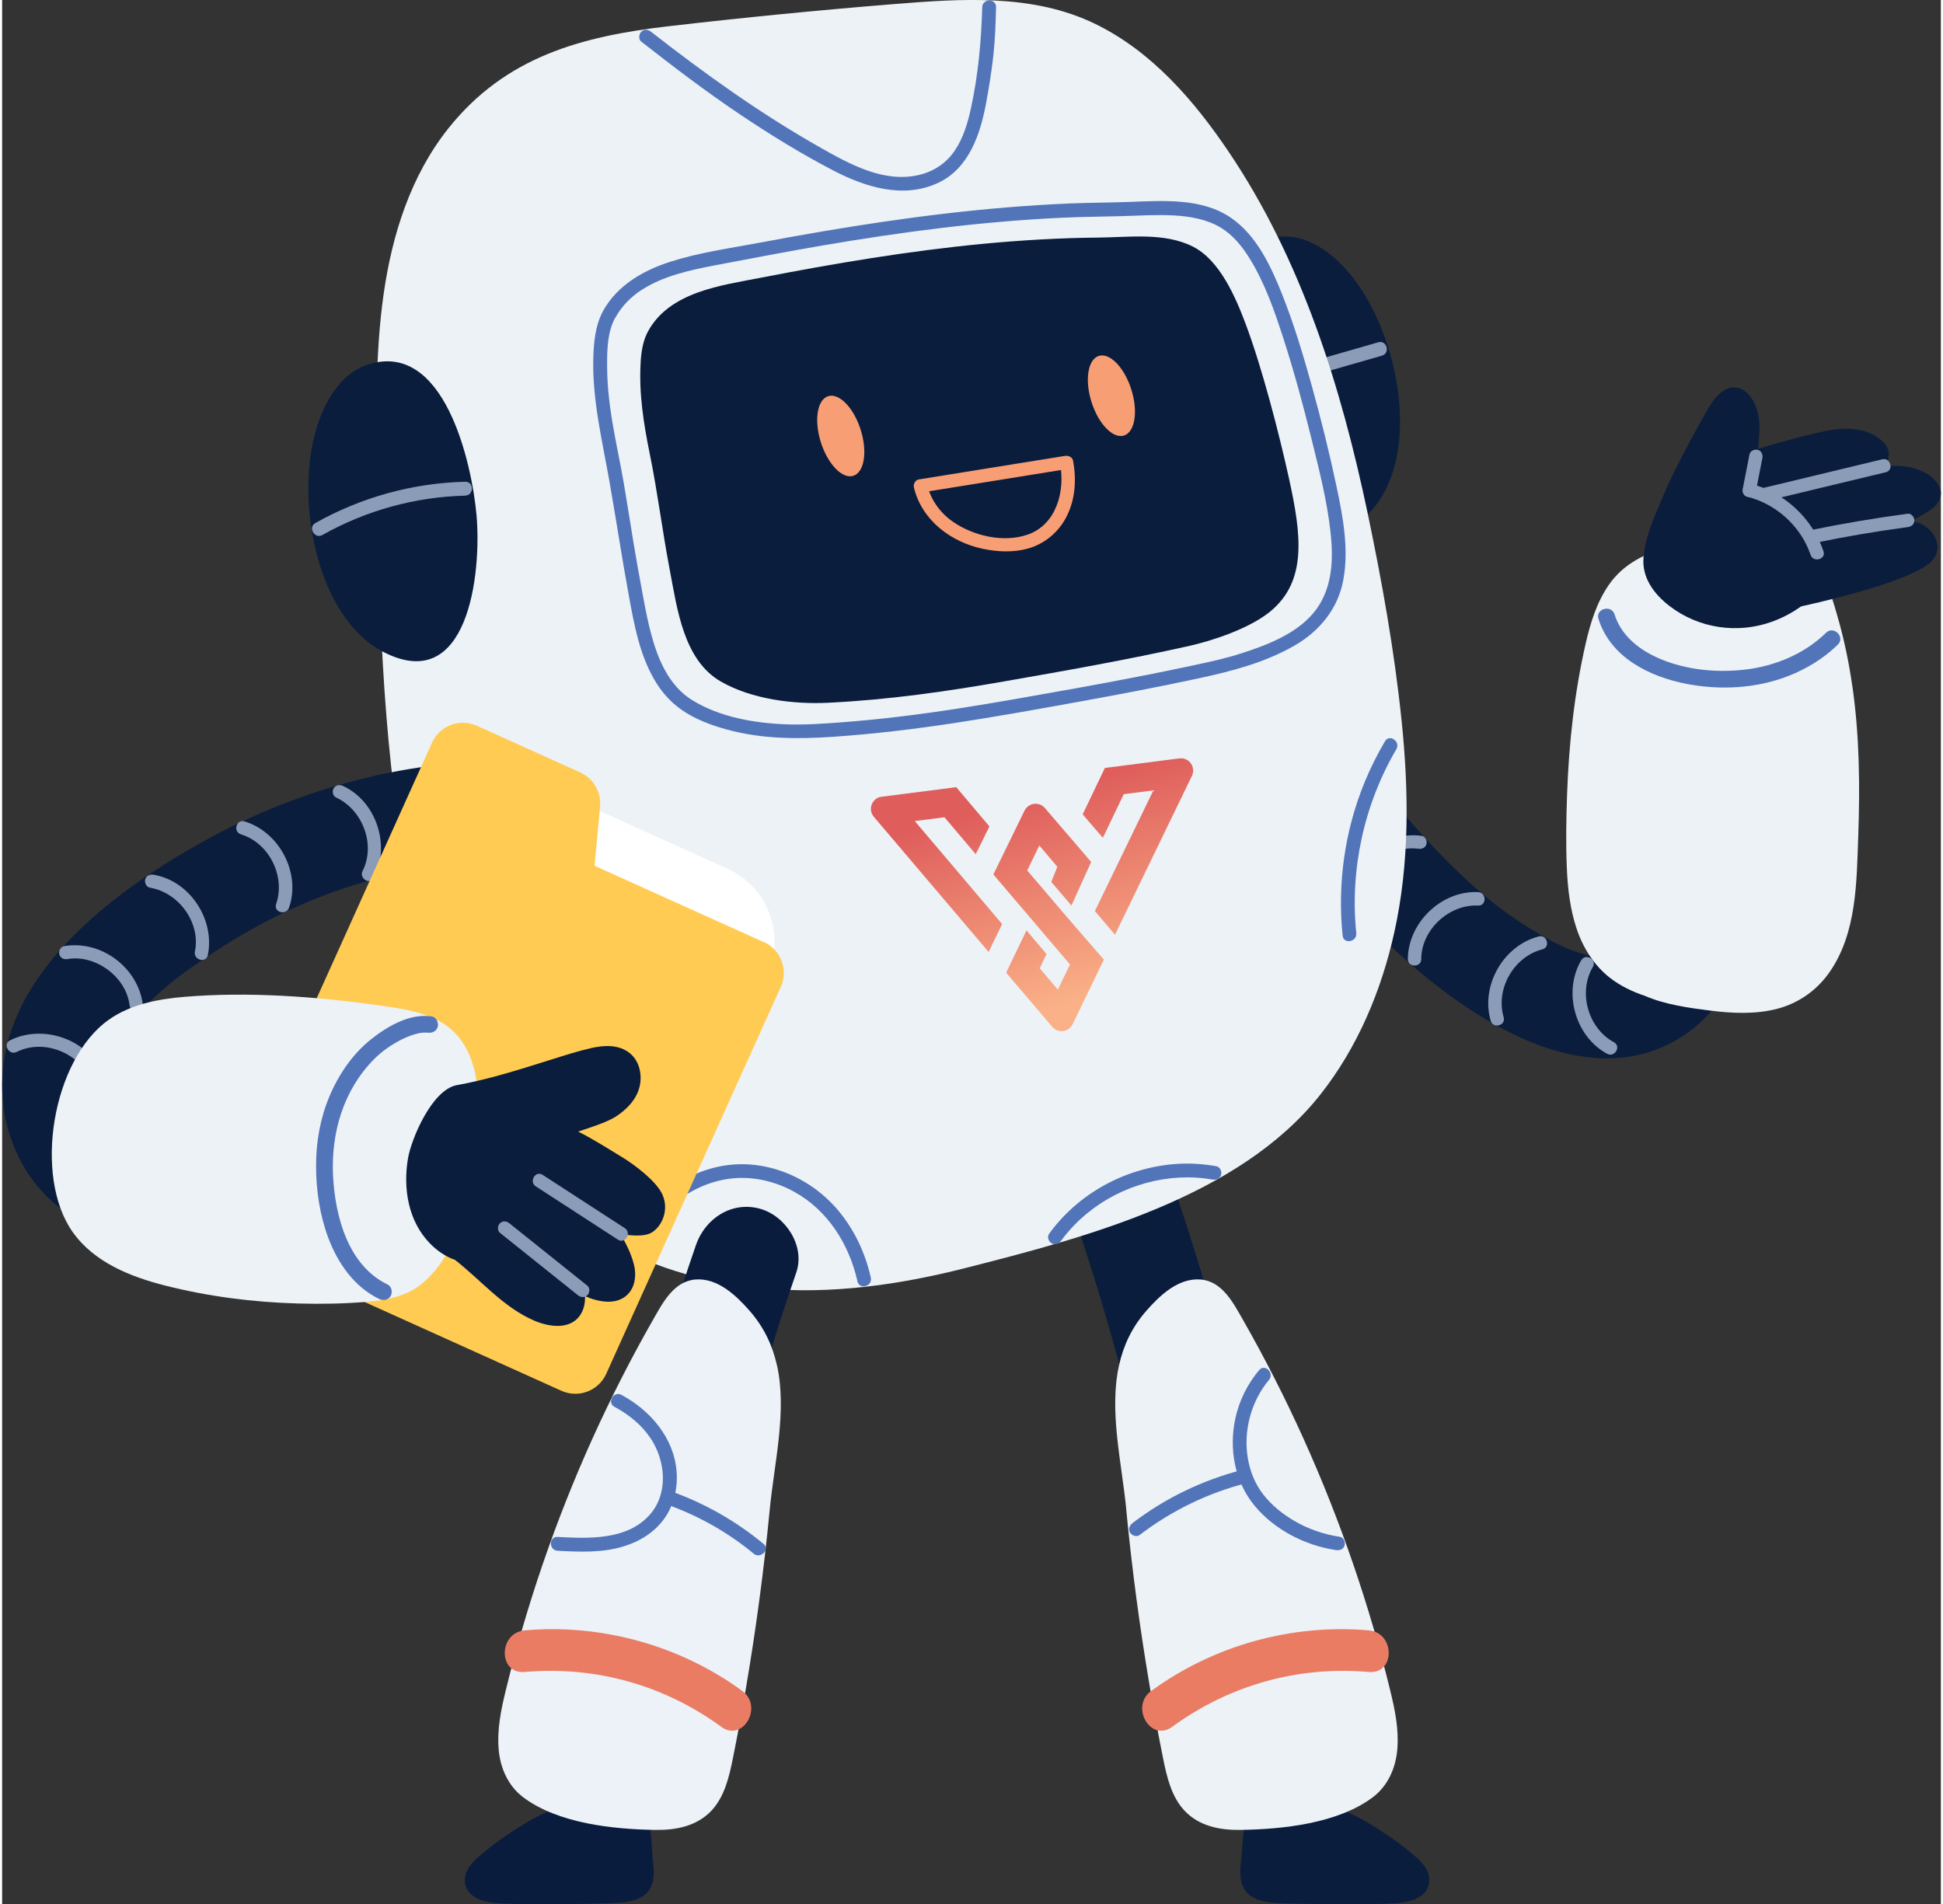 <svg xmlns="http://www.w3.org/2000/svg" xmlns:xlink="http://www.w3.org/1999/xlink" id="uuid-8d5cd303-8278-44bf-8228-40fe480d3b6c" data-name="Layer 1" width="4.03in" height="3.95in" viewBox="0 0 289.82 284.69"><rect x="0" y="0" width="289.82" height="284.69" fill="#333333" stroke="none"/><defs><linearGradient id="uuid-1bd3707c-fd4d-439f-8b21-e91ed7cf4686" data-name="GradientFill 1" x1="-4.42" y1="-120.31" x2=".51" y2="-89.6" gradientTransform="translate(173.96 237.86) rotate(-7.31)" gradientUnits="userSpaceOnUse"><stop offset="0" stop-color="#df5e5c"></stop><stop offset="1" stop-color="#fab187"></stop></linearGradient></defs><g><path d="M174.79,176.39c3.16,9.13,5.94,18.38,8.32,27.74,1,3.93-1.28,8.62-5.43,9.56-4.04.92-8.49-1.21-9.56-5.43-2.38-9.36-5.16-18.61-8.32-27.74-1.33-3.85,1.52-8.67,5.43-9.56,4.33-.99,8.13,1.31,9.56,5.43h0Z" fill="#0a1d3d"></path><path d="M185.35,281.69c.88,2.68,4.01,2.75,6.47,2.86,1.52.07,14.5.32,17.45-.12,1.2-.18,2.44-.5,3.31-1.41,1-1.05.97-2.54.25-3.73-.69-1.13-1.86-2-2.87-2.82-1.06-.86-2.17-1.67-3.32-2.42-2.29-1.5-4.83-3.06-7.48-3.84-1.78-.53-4.01-.45-5.47.69-.01,0-.03,0-.04,0-2.71-.61-7.03-1.74-7.89,2.01-.31,1.38-.33,2.88-.45,4.29-.13,1.47-.43,3.08.04,4.51Z" fill="#0a1d3d"></path><g><path d="M168.05,225.77c.86,8.93,2.05,17.83,3.56,26.67.6,3.5,1.25,7,1.95,10.48.55,2.73,1.24,5.71,3.21,7.79,2.19,2.32,5.31,2.91,8.38,2.86,6.33-.1,14.48-.96,19.71-4.85,2.31-1.72,3.49-4.45,3.71-7.27.23-2.88-.34-5.75-1.02-8.54-.78-3.21-1.63-6.4-2.56-9.57-3.77-12.88-8.72-25.41-14.82-37.36-1.5-2.94-3.07-5.85-4.71-8.72-1.43-2.5-3.09-5.75-6.36-5.98-3.29-.23-6.04,2.38-8.05,4.68-2.2,2.51-3.44,5.25-4.08,8.13-1.53,6.88.4,14.54,1.09,21.68Z" fill="#edf2f7"></path><g><path d="M199.4,231.74c-4.59-.69-9.18-3.02-12.16-6.62-3.02-3.65-3.87-8.53-2.88-13.1.58-2.66,1.81-5.12,3.55-7.19.86-1.02,2.32.45,1.47,1.47-2.68,3.19-3.87,7.66-3.15,11.76.34,1.95,1.06,3.77,2.28,5.34,1.24,1.61,2.85,2.91,4.6,3.94,2.11,1.24,4.44,2.05,6.86,2.41.55.08.86.78.72,1.27-.16.59-.72.81-1.27.72h0Z" fill="#5275ba"></path><path d="M186.04,221.72c-5.81,1.48-11.25,4.13-16.01,7.77-.44.34-1.16.07-1.42-.37-.31-.53-.07-1.08.37-1.42,4.89-3.74,10.54-6.46,16.51-7.98,1.29-.33,1.85,1.67.55,2h0Z" fill="#5275ba"></path></g><path d="M171.78,252.79c9.34-6.81,21.01-10.05,32.52-9.05,3.96.34,3.99,6.56,0,6.22-10.57-.92-20.82,1.95-29.39,8.2-3.24,2.36-6.34-3.03-3.14-5.37h0Z" fill="#ea7c64"></path></g></g><g><path d="M186.21,116.35c9.93,13.01,20.06,26.19,34.04,35.1,7.42,4.72,16.79,8.54,25.66,5.92,4.49-1.33,8.21-4.12,10.95-7.88,2.9-3.98,3.51-8.53,2.73-13.29-.65-4.01-5.64-6.24-9.25-5.25-4.26,1.17-5.9,5.23-5.25,9.25-.25-1.54-.43,1.05-.03-.55-.1.41-.86,1.85-.22.78-.18.3-1.38,1.7-.48.77-.12.12-1.46,1.33-.85.86.61-.47-.91.52-1.05.61-1.33.79.5,0-.89.3-1.78.4.86.14-1.23.18-.83.01-1.71.02-2.53-.11.92.15-.67-.22-.93-.28-.84-.21-1.66-.48-2.47-.77-.58-.21-2.2-.99-3.32-1.6-2.57-1.41-5.57-3.39-7.53-4.91-9.19-7.11-17.53-17.79-24.35-26.72-2.46-3.22-6.48-4.93-10.29-2.7-3.17,1.86-5.18,7.04-2.7,10.29h0Z" fill="#0a1d3d"></path><path d="M202.71,134.06c.4-4.2,4.78-7.74,8.98-7.17.54.07,1.08-.13,1.23-.7.13-.47-.16-1.16-.7-1.23-5.56-.75-10.99,3.5-11.52,9.11-.05.54.5,1,1,1,.58,0,.95-.46,1-1h0Z" fill="#8a9cb7"></path><path d="M212.14,143.39c.02-4.39,4.13-8.21,8.5-8.01,1.29.06,1.29-1.94,0-2.01-5.46-.26-10.47,4.57-10.5,10.01,0,1.29,2,1.29,2.01,0h0Z" fill="#8a9cb7"></path><path d="M224.46,152.07c-1.24-4.21,1.52-9.06,5.78-10.14,1.25-.32.72-2.25-.53-1.93-5.29,1.34-8.73,7.37-7.18,12.61.36,1.23,2.3.71,1.93-.53h0Z" fill="#8a9cb7"></path><path d="M240.94,155.81c-3.86-2.09-5.38-7.45-3.15-11.24.66-1.11-1.08-2.12-1.73-1.01-2.77,4.7-.95,11.38,3.87,13.98,1.14.61,2.15-1.12,1.01-1.73h0Z" fill="#8a9cb7"></path><path d="M276.6,102.71c-.51-3.63-1.26-7.23-2.29-10.76-.98-3.36-1.97-7.08-5.14-9.01-2.84-1.73-6.52-1.97-9.76-2.06-3.71-.1-7.46.21-11.05,1.17-3.24.86-6.21,2.56-8.15,5.35-1.83,2.62-2.77,5.7-3.48,8.78-1.7,7.41-2.52,15.02-2.79,22.61-.13,3.68-.19,7.38-.03,11.07.13,3.02.49,6.07,1.45,8.95.95,2.86,2.6,5.51,5,7.38,1.56,1.21,3.33,2.06,5.19,2.68,3.09,1.35,6.83,1.84,9.86,2.22,3.27.41,6.63.56,9.85-.25,3.2-.81,5.98-2.74,7.88-5.45,4.13-5.89,4.08-13.55,4.33-20.45.27-7.42.18-14.87-.86-22.23Z" fill="#edf2f7"></path><path d="M286.54,78.18c-.35-.13-.7-.24-1.06-.34,1.09-.58,2.26-1.17,3.2-1.94,1.11-.91,1.48-2.17.82-3.34-.53-.94-1.54-1.7-2.6-2.16-1.77-.78-3.69-.86-5.62-.67.83-.94,1.02-2.1.34-3.12-.6-.9-1.65-1.59-2.74-1.99-3.01-1.09-6.29-.25-9.38.53-2.33.59-4.68,1.22-6.98,1.95.03-.62.06-1.21.1-1.76.15-1.25.12-2.52-.2-3.74-.35-1.36-1.14-2.9-2.51-3.48-1.64-.69-3.07.45-4.05,1.69-.92,1.16-5.87,10.28-7.28,13.7-1.29,3.14-2.91,6.38-3.21,9.81-.27,3.05,1.58,5.51,3.9,7.29,4.34,3.33,10.11,4.19,15.26,2.35,1.57-.56,3.04-1.34,4.39-2.3,6.83-1.52,16.51-4.08,19.28-6.55,1.08-.96,1.3-2.15.97-3.23-.36-1.18-1.37-2.22-2.63-2.7Z" fill="#0a1d3d"></path><path d="M260.91,74.27c4.33,1.1,7.99,4.43,9.43,8.67.41,1.22,2.35.69,1.93-.53-1.66-4.9-5.8-8.79-10.83-10.07-1.25-.32-1.78,1.61-.53,1.93h0Z" fill="#8a9cb7"></path><path d="M261.21,67.95c-.33,1.7-.66,3.39-1,5.09-.1.51.15,1.11.7,1.23.5.11,1.13-.15,1.23-.7.33-1.7.66-3.39,1-5.09.1-.51-.15-1.11-.7-1.23-.5-.11-1.13.15-1.23.7h0Z" fill="#8a9cb7"></path><path d="M263.83,74.87c5.92-1.42,11.83-2.85,17.75-4.27,1.25-.3.72-2.24-.53-1.93-5.92,1.42-11.83,2.85-17.75,4.27-1.25.3-.72,2.24.53,1.93h0Z" fill="#8a9cb7"></path><path d="M270.76,81.21c4.67-.97,9.38-1.78,14.1-2.41.54-.07,1-.41,1-1,0-.49-.46-1.07-1-1-4.91.66-9.79,1.48-14.64,2.48-1.26.26-.73,2.19.53,1.93h0Z" fill="#8a9cb7"></path><path d="M238.64,92.53c1.79,5.77,7.67,8.66,13.21,9.72,5.04.96,10.43.68,15.22-1.21,2.74-1.08,5.24-2.61,7.35-4.67,1.15-1.13-.62-2.9-1.77-1.77-3.23,3.16-7.6,4.97-12.06,5.5-4.7.56-9.9-.04-14.13-2.26-2.44-1.29-4.58-3.28-5.41-5.97-.48-1.54-2.9-.88-2.42.67h0Z" fill="#5275ba"></path></g><g id="uuid-fdccd073-d081-4466-a681-348c287eb045" data-name="Ear"><path d="M201.85,41.41c-2.42-3.08-6.2-6.21-10.35-6.05-12.36.47-9.33,19.5-7.13,26.94,2.45,8.32,11.02,24.7,20.47,13.86,7.25-8.32,4.13-25.69-2.98-34.75Z" fill="#0a1d3d"></path><path d="M206.27,53.17c-3.91,1.12-7.81,2.25-11.72,3.37-1.28.37-1.83-1.63-.55-2,3.91-1.12,7.81-2.25,11.72-3.37,1.28-.37,1.83,1.63.55,2h0Z" fill="#8a9cb7"></path></g><path d="M56.08,71.77c.15,10.45.36,20.9,1.07,31.33,1.39,20.33,4.67,41.21,13.49,59.78,4.07,8.59,9.76,16.32,17.84,21.5,7.57,4.85,16.44,7.44,25.35,8.24,10.12.91,20.29-.54,30.09-3.03,18.12-4.6,41.01-10.61,53.13-25.94,5.56-7.03,9.11-15.49,11.05-24.2,2.32-10.39,2.19-21.21,1.1-31.75-1.07-10.38-2.92-20.72-5.06-30.93-3.98-18.97-9.87-37.9-20.8-54.1-5.15-7.64-11.47-14.96-19.88-19.07-9.39-4.59-20.15-3.79-30.25-2.98-11.23.91-22.46,2.01-33.65,3.31-12.95,1.51-24.3,4.53-32.85,15.26-5.64,7.08-8.42,15.92-9.68,24.78-1.31,9.2-1.09,18.54-.96,27.8Z" fill="#edf2f7"></path><path d="M200.39,139.88c-.8-7.8.32-15.75,3.31-23,.86-2.09,1.88-4.12,3.02-6.06.67-1.15,2.37.04,1.7,1.19-4.83,8.23-6.96,18-5.99,27.49.14,1.32-1.9,1.71-2.04.38h0Z" fill="#5275ba"></path><path d="M95.46,54.1c-.3,4.63.44,9.26,1.36,13.78,1.17,5.73,1.88,11.55,2.98,17.3,1.11,5.79,2.04,13.49,7.64,16.71,4.62,2.66,10.9,3.43,16.09,3.17,9.08-.45,17.56-1.67,26.25-3.19,9.21-1.6,18.41-3.24,27.53-5.27,3.75-.83,9.13-2.66,12.17-5.11,5.64-4.55,4.76-11.49,2.88-20.01-1.52-6.87-3.99-16.43-6.46-23.03-1.5-4-3.87-9.55-7.89-11.58-4.25-2.16-9.6-1.39-14.18-1.35-5.73.05-11.46.39-17.17.93-11.13,1.06-22.32,2.95-33.19,5.06-5.9,1.15-13.67,2.08-16.91,8.02-.63,1.15-.98,2.56-1.11,4.56Z" fill="#0a1d3d"></path><path d="M89.83,46.49c2.13-3.84,5.98-6.05,10.05-7.36,4.36-1.39,8.99-2.03,13.48-2.87,12.21-2.3,24.51-4.24,36.9-5.26,3.08-.25,6.16-.45,9.24-.58,3-.13,6-.12,8.99-.23,4.99-.18,10.79-.63,15.15,2.33,3.83,2.6,5.95,7.11,7.62,11.27,1.83,4.56,3.24,9.28,4.55,14,1.37,4.94,2.61,9.93,3.67,14.95.96,4.54,1.87,9.34,1.01,13.97-.8,4.3-3.53,7.63-7.27,9.79-4.4,2.54-9.34,3.83-14.26,4.89-6.12,1.32-12.28,2.49-18.44,3.6-6.01,1.09-12.03,2.17-18.07,3.09-5.99.91-12.01,1.64-18.06,2.06-5.38.37-10.74.37-15.99-1.06-2.36-.64-4.79-1.54-6.81-2.95-1.75-1.21-3.15-2.84-4.19-4.69-2.14-3.76-2.93-8.11-3.7-12.31-1.06-5.75-1.92-11.54-2.94-17.3-1.07-6.04-2.53-12.02-2.39-18.19.06-2.45.29-4.96,1.46-7.15.63-1.18,2.42-.13,1.79,1.05-1.14,2.14-1.19,4.74-1.18,7.11,0,2.93.34,5.84.83,8.72.5,2.98,1.16,5.93,1.67,8.91.5,2.9.94,5.82,1.42,8.72.43,2.62.91,5.22,1.39,7.83.37,2.01.75,4.01,1.28,5.99,1.01,3.77,2.67,7.72,6.13,9.85,4.16,2.57,9.36,3.45,14.17,3.62,2.74.1,5.47-.11,8.2-.31,2.89-.22,5.77-.5,8.64-.85,5.78-.69,11.52-1.62,17.25-2.62,5.96-1.04,11.92-2.1,17.86-3.25,3.01-.59,6.02-1.19,9.02-1.84,2.38-.51,4.76-1.03,7.08-1.79,4.02-1.3,8.65-3.1,11.18-6.69,2.34-3.32,2.45-7.48,2.02-11.38-.52-4.74-1.73-9.43-2.87-14.05-1.23-4.97-2.57-9.93-4.14-14.8-1.34-4.15-2.79-8.39-5.11-12.11-1.1-1.77-2.47-3.47-4.27-4.56-2.09-1.26-4.61-1.7-7.02-1.83-2.57-.15-5.14.03-7.71.1-2.95.08-5.89.1-8.83.23-12.04.55-24.01,2.11-35.88,4.14-5.31.91-10.6,1.92-15.9,2.93-3.92.75-8.02,1.6-11.4,3.83-1.59,1.05-2.89,2.43-3.81,4.1-.65,1.17-2.44.12-1.79-1.05Z" fill="#5275ba"></path><path d="M148.58,1.09c-.06,2.37-.14,4.73-.39,7.09-.26,2.43-.66,4.85-1.1,7.25-.86,4.65-2.58,9.79-7.21,11.93-5.2,2.4-10.87.61-15.65-1.88-4.85-2.53-9.54-5.42-14.07-8.47-5.03-3.38-9.85-7.06-14.62-10.79-.44-.34-.36-1.1,0-1.47.44-.44,1.02-.35,1.47,0,8.07,6.3,16.35,12.24,25.27,17.29,4.42,2.5,9.5,5.34,14.76,4.12,2.24-.52,4.14-1.79,5.41-3.71,1.24-1.87,1.9-4.06,2.37-6.24,1.09-4.99,1.55-10.03,1.69-15.13.04-1.33,2.11-1.34,2.07,0h0Z" fill="#5275ba"></path><g id="uuid-3eec1328-69db-4d46-9851-6781e99cf4ae" data-name="Ear"><path d="M56.94,97.44c12.76,6.63,14.74-11.75,13.98-20.39-.68-7.73-4.83-26.55-16.5-22.46-3.92,1.37-6.3,5.67-7.42,9.42-3.31,11.03.15,28.35,9.94,33.43Z" fill="#0a1d3d"></path><path d="M69.24,74.1c-7.48.18-14.84,2.21-21.36,5.88-1.16.66-2.21-1.13-1.05-1.79,6.84-3.85,14.56-5.98,22.4-6.17,1.33-.03,1.33,2.04,0,2.07h0Z" fill="#8a9cb7"></path></g><path d="M150.09,145.41l3.04-6.31,3,3.53-1.02,2.14,2.71,3.18,1.82-3.76-11.46-13.46,4.66-9.54c.58-1.18,2.18-1.39,3.04-.39l6.92,8.06-2.95,6.52-3.01-3.53.9-2.27-2.69-3.18-1.81,3.74.1.11c3.61,4.25,7.35,8.64,11.09,12.9l.27.31-4.67,9.66c-.58,1.19-2.19,1.4-3.05.39l-6.89-8.1ZM131.49,119.11l11.14-1.43,4.96,5.87-.18.36c-.48.98-.96,1.97-1.45,2.95l-.42.84-4.67-5.52-4.44.57,13.06,15.4-2.02,4.17-17.16-20.21c-.94-1.11-.28-2.82,1.16-3ZM163.35,136.22l8.75-18.06-4.43.57-3.12,6.52-.62-.71c-.72-.83-1.43-1.66-2.14-2.49l-.26-.31,3.32-6.93,11.13-1.43c1.44-.19,2.52,1.31,1.88,2.62l-11.5,23.74-3-3.53Z" fill="url(#uuid-1bd3707c-fd4d-439f-8b21-e91ed7cf4686)" fill-rule="evenodd"></path><path d="M180.96,176.35c-6.56-1.17-13.63.81-18.76,5.04-1.46,1.2-2.79,2.58-3.9,4.11-.33.45-.9.67-1.42.37-.45-.26-.7-.96-.37-1.42,4.36-6.02,11.32-9.81,18.71-10.42,2.11-.17,4.21-.05,6.29.32.55.1.86.77.72,1.27-.16.58-.72.82-1.27.72h0Z" fill="#5275b9"></path><g id="uuid-ea519910-2bcf-4cb3-ac34-5ec40da05679" data-name="Leg"><path d="M97.21,277.16c-.12-1.41-.14-2.91-.46-4.29-.86-3.74-5.18-2.61-7.89-2-.01,0-.03,0-.04,0-1.46-1.14-3.69-1.22-5.47-.68-2.64.79-5.18,2.35-7.47,3.86-1.14.75-2.25,1.56-3.32,2.43-1.02.83-2.19,1.69-2.87,2.83-.72,1.19-.75,2.68.25,3.73.87.91,2.11,1.23,3.31,1.4,2.95.43,15.94.17,17.45.1,2.45-.12,5.59-.19,6.46-2.87.47-1.43.16-3.04.03-4.51Z" fill="#0a1c3e"></path><path d="M118.71,190.26c-3.16,9.13-5.94,18.38-8.32,27.74-1.04,4.07-5.57,6.53-9.56,5.43-4.12-1.13-6.47-5.48-5.43-9.56,2.38-9.36,5.16-18.61,8.32-27.74,1.37-3.96,5.33-6.59,9.56-5.43,3.85,1.06,6.81,5.58,5.43,9.56h0Z" fill="#0a1c3e"></path><g><path d="M115.82,204.09c-.64-2.88-1.89-5.62-4.08-8.13-2.01-2.29-4.76-4.91-8.05-4.68-3.27.23-4.93,3.48-6.36,5.98-1.64,2.87-3.21,5.78-4.71,8.72-6.11,11.95-11.06,24.48-14.82,37.36-.93,3.17-1.78,6.36-2.56,9.57-.68,2.79-1.25,5.65-1.02,8.54.22,2.82,1.4,5.54,3.71,7.27,5.23,3.89,13.37,4.75,19.71,4.85,3.07.05,6.19-.55,8.38-2.86,1.97-2.09,2.66-5.07,3.21-7.79.7-3.48,1.35-6.98,1.95-10.48,1.51-8.84,2.7-17.74,3.56-26.67.69-7.13,2.62-14.8,1.09-21.68Z" fill="#ecf2f7"></path><path d="M107.51,258.16c-8.57-6.25-18.82-9.12-29.39-8.2-3.99.35-3.96-5.87,0-6.22,11.51-1,23.19,2.24,32.52,9.05,3.2,2.33.1,7.73-3.14,5.37h0Z" fill="#ea7c64"></path><g><path d="M112.35,232.27c-3.81-3.15-8.18-5.63-12.84-7.3-1.25-.45-.71-2.45.55-2,5.02,1.8,9.65,4.44,13.75,7.83,1.03.85-.44,2.31-1.47,1.47h0Z" fill="#5275b9"></path><path d="M92.59,208.54c4.34,2.33,7.87,6.45,8.24,11.51.18,2.4-.41,4.97-1.82,6.95-1.48,2.08-3.68,3.44-6.1,4.18-3.19.99-6.58.83-9.87.66-1.33-.07-1.34-2.14,0-2.07,4.64.24,10.29.52,13.72-3.26,2.89-3.19,2.43-8.12.17-11.5-1.34-2.01-3.27-3.55-5.39-4.69-1.18-.63-.13-2.42,1.05-1.79h0Z" fill="#5275b9"></path></g></g><path d="M127.86,191.55c-1.24-5.51-4.41-10.59-9.42-13.36-2.62-1.45-5.64-2.24-8.64-2.07-2.98.17-5.87,1.27-8.3,2.99-2.52,1.78-4.57,4.37-5.22,7.43-.28,1.3-2.28.75-2-.55,1.36-6.35,7.73-10.88,13.9-11.77,6.53-.94,13.14,2.08,17.18,7.2,2.22,2.81,3.72,6.1,4.5,9.59.29,1.3-1.71,1.85-2,.55h0Z" fill="#5275b9"></path></g><g><path d="M76.5,113.8c-16.74-.28-33.33,4.46-47.81,12.77-13.67,7.85-30.7,20.96-28.49,38.81,1.29,10.4,9.26,19.1,20.12,19.32,3.93.08,7.7-3.52,7.52-7.52-.19-4.14-3.3-7.43-7.52-7.52-.91-.05-.95-.02-.11.08-.46-.09-.91-.2-1.36-.35,1.3.38-.98-.55-1.34-.8,1.08.75-.91-.94-1.13-1.2.81.94-.33-.6-.48-.82-.39-.8-.44-.85-.15-.15-.18-.48-.33-.97-.46-1.46-.17-.93-.22-1.06-.16-.4-.05-.54-.08-1.08-.09-1.62,0-.54.02-1.09.06-1.63-.09.51-.09.5.01-.03.17-.95.45-1.86.72-2.79.33-.86.38-1.03.14-.51.23-.5.47-.99.73-1.48.52-.96,1.1-1.88,1.73-2.78,1.24-1.79-.64.56.84-1.05.74-.81,1.46-1.62,2.25-2.38,3.12-3.07,5.5-4.82,8.94-7.14,7.12-4.8,14.23-8.34,22-10.79,4.07-1.28,8.23-2.25,12.44-2.92,2.68-.42-1.32.11,1.38-.18,1.13-.12,2.26-.23,3.39-.3,2.27-.15,4.55-.19,6.82-.16,3.93.06,7.7-3.5,7.52-7.52-.18-4.13-3.3-7.45-7.52-7.52h0Z" fill="#0a1d3d"></path><path d="M49.91,119.22c3.96,1.81,5.97,7.03,3.98,10.98-.58,1.15,1.15,2.17,1.73,1.01,2.45-4.85.31-11.44-4.69-13.72-.49-.22-1.08-.14-1.37.36-.25.43-.14,1.15.36,1.37h0Z" fill="#8a9cb7"></path><path d="M9.78,143.38c4.16-.71,8.71,2.62,9.26,6.82.07.54.41,1,1,1,.49,0,1.07-.46,1-1-.72-5.57-6.24-9.7-11.79-8.75-.53.09-.83.75-.7,1.23.16.57.7.79,1.23.7h0Z" fill="#8a9cb7"></path><path d="M2.19,157.26c3.96-1.98,9.17.06,10.96,4.03.22.49.94.61,1.37.36.51-.3.58-.88.36-1.37-2.27-5.01-8.85-7.17-13.7-4.75-1.15.58-.14,2.31,1.01,1.73h0Z" fill="#8a9cb7"></path><g><path d="M59.68,121.96h45.3c6.62,0,12,5.38,12,12v11.77h-57.3v-23.77h0Z" transform="translate(62.86 -24.48) rotate(24.28)" fill="#fff"></path><path d="M113.86,140.85l-25.3-11.42.83-8.85c.2-2.16-.99-4.2-2.96-5.1l-15.46-6.98c-2.55-1.15-5.56-.02-6.71,2.54l-30.96,68.62c-1.15,2.55-.02,5.56,2.54,6.71l47.76,21.55c2.55,1.15,5.56.02,6.71-2.54l26.09-57.84c1.15-2.55.02-5.56-2.54-6.71Z" fill="#ffcb53"></path></g><path d="M69.5,156.98c-2.55-5.03-7.52-5.88-13.03-6.66-9.4-1.33-19.69-2.1-29.24-1.29-3.91.33-8.04,1.11-11.3,3.43-8.45,5.99-11.29,23.39-5.38,31.73,3.23,4.56,8.68,6.7,13.9,8.02,6.44,1.63,13.1,2.47,19.74,2.66,3.41.1,6.82.04,10.22-.24,3.04-.24,6.19-.83,8.56-2.9,4.56-3.97,6.37-10.37,7.24-16.14.47-3.09.82-6.24.92-9.36.1-3.15-.18-6.39-1.63-9.25Z" fill="#edf2f7"></path><path d="M98.76,178.7c-.91-2.2-4.62-4.8-5.8-5.53-1.89-1.16-4.75-2.96-6.85-4,1.48-.49,4.27-1.37,5.58-2.21,1.63-1.04,3.13-2.55,3.6-4.49.42-1.73.01-3.79-1.4-4.97-1.66-1.38-3.86-1.26-5.85-.81-2.06.47-4.08,1.13-6.09,1.76-4.65,1.46-9.27,2.94-14.08,3.8-3.64.77-6.7,7.98-7.2,10.94-.75,4.47.02,9.35,3.28,12.7,1.08,1.11,2.35,1.97,3.76,2.47,3.9,3.05,7.18,7.06,11.8,9.06,2.34,1.01,5.75,1.51,7.15-1.24.38-.75.5-1.57.48-2.4.23.1.47.19.7.28,1.56.57,3.5.88,5-.02,1.76-1.06,2.07-3.26,1.58-5.1-.4-1.53-1.14-3.03-1.96-4.4.96.04,2.94.42,4.28-.1,1.53-.59,3.09-3.15,2.01-5.76Z" fill="#0a1d3d"></path><path d="M74.41,184.3c3.89,3.11,7.77,6.22,11.66,9.33.42.34,1.01.41,1.42,0,.35-.35.42-1.08,0-1.42-3.89-3.11-7.77-6.22-11.66-9.33-.42-.34-1.01-.41-1.42,0-.35.35-.42,1.08,0,1.42h0Z" fill="#8a9cb7"></path><path d="M79.79,177.37c4.09,2.65,8.18,5.31,12.27,7.96,1.09.7,2.09-1.03,1.01-1.73-4.09-2.65-8.18-5.31-12.27-7.96-1.09-.7-2.09,1.03-1.01,1.73h0Z" fill="#8a9cb7"></path><path d="M64.25,151.96c-3.29-.51-6.64,1.46-9.12,3.43-2.74,2.18-4.84,5.28-6.19,8.49-1.39,3.29-2.02,6.87-2.01,10.44,0,3.6.56,7.37,1.83,10.75,1.42,3.78,3.88,7.33,7.61,9.13.61.29,1.35.17,1.71-.45.32-.55.16-1.42-.45-1.71-5.92-2.86-7.85-10.2-8.16-16.25-.32-6.43,1.55-12.84,6.16-17.47,1.12-1.13,2.43-2.04,3.83-2.78.73-.38,1.48-.7,2.27-.93.3-.09.69-.18.94-.21.17-.02.35-.03.53-.03.09,0,.47.03.38.01.67.1,1.35-.17,1.54-.88.16-.59-.2-1.44-.88-1.54h0Z" fill="#5275ba"></path><path d="M35.71,124.74c4.22,1.28,6.68,6.29,5.25,10.42-.42,1.22,1.51,1.75,1.93.53,1.79-5.18-1.44-11.31-6.65-12.89-1.24-.37-1.77,1.56-.53,1.93h0Z" fill="#8a9cb7"></path><path d="M22.09,132.71c4.29.7,7.62,5.21,6.73,9.54-.26,1.26,1.67,1.8,1.93.53,1.09-5.32-2.7-11.12-8.13-12.01-.53-.09-1.08.14-1.23.7-.13.48.16,1.15.7,1.23h0Z" fill="#8a9cb7"></path></g><g><path d="M128.34,64.24c1.04,3.28.55,6.37-1.09,6.89-1.64.52-3.82-1.72-4.86-5.01-1.04-3.28-.55-6.37,1.09-6.89,1.64-.52,3.82,1.72,4.86,5.01Z" fill="#f79e75"></path><path d="M168.8,58.22c1.04,3.28.55,6.37-1.09,6.89-1.64.52-3.82-1.72-4.86-5.01-1.04-3.28-.55-6.37,1.09-6.89,1.64-.52,3.82,1.72,4.86,5.01Z" fill="#f79e75"></path><path d="M136.31,72.91c1.19,4.88,5.51,8.11,10.26,9.13,2.2.47,4.6.58,6.78-.03,2.38-.67,4.39-2.29,5.59-4.44,1.48-2.65,1.7-5.77,1.15-8.71-.11-.57-.74-.78-1.23-.7-2.47.4-4.93.79-7.4,1.19-3.91.63-7.82,1.26-11.73,1.89-.91.15-1.82.29-2.72.44-.53.09-.83.75-.7,1.23.16.57.7.79,1.23.7,2.47-.4,4.93-.79,7.4-1.19,3.91-.63,7.82-1.26,11.73-1.89.91-.15,1.82-.29,2.72-.44-.41-.23-.82-.47-1.23-.7.76,4.07-.57,9.06-4.87,10.54-3.64,1.25-8.16.18-11.24-1.99-1.91-1.35-3.26-3.3-3.81-5.57-.3-1.25-2.24-.72-1.93.53Z" fill="#f79e75"></path></g></svg>